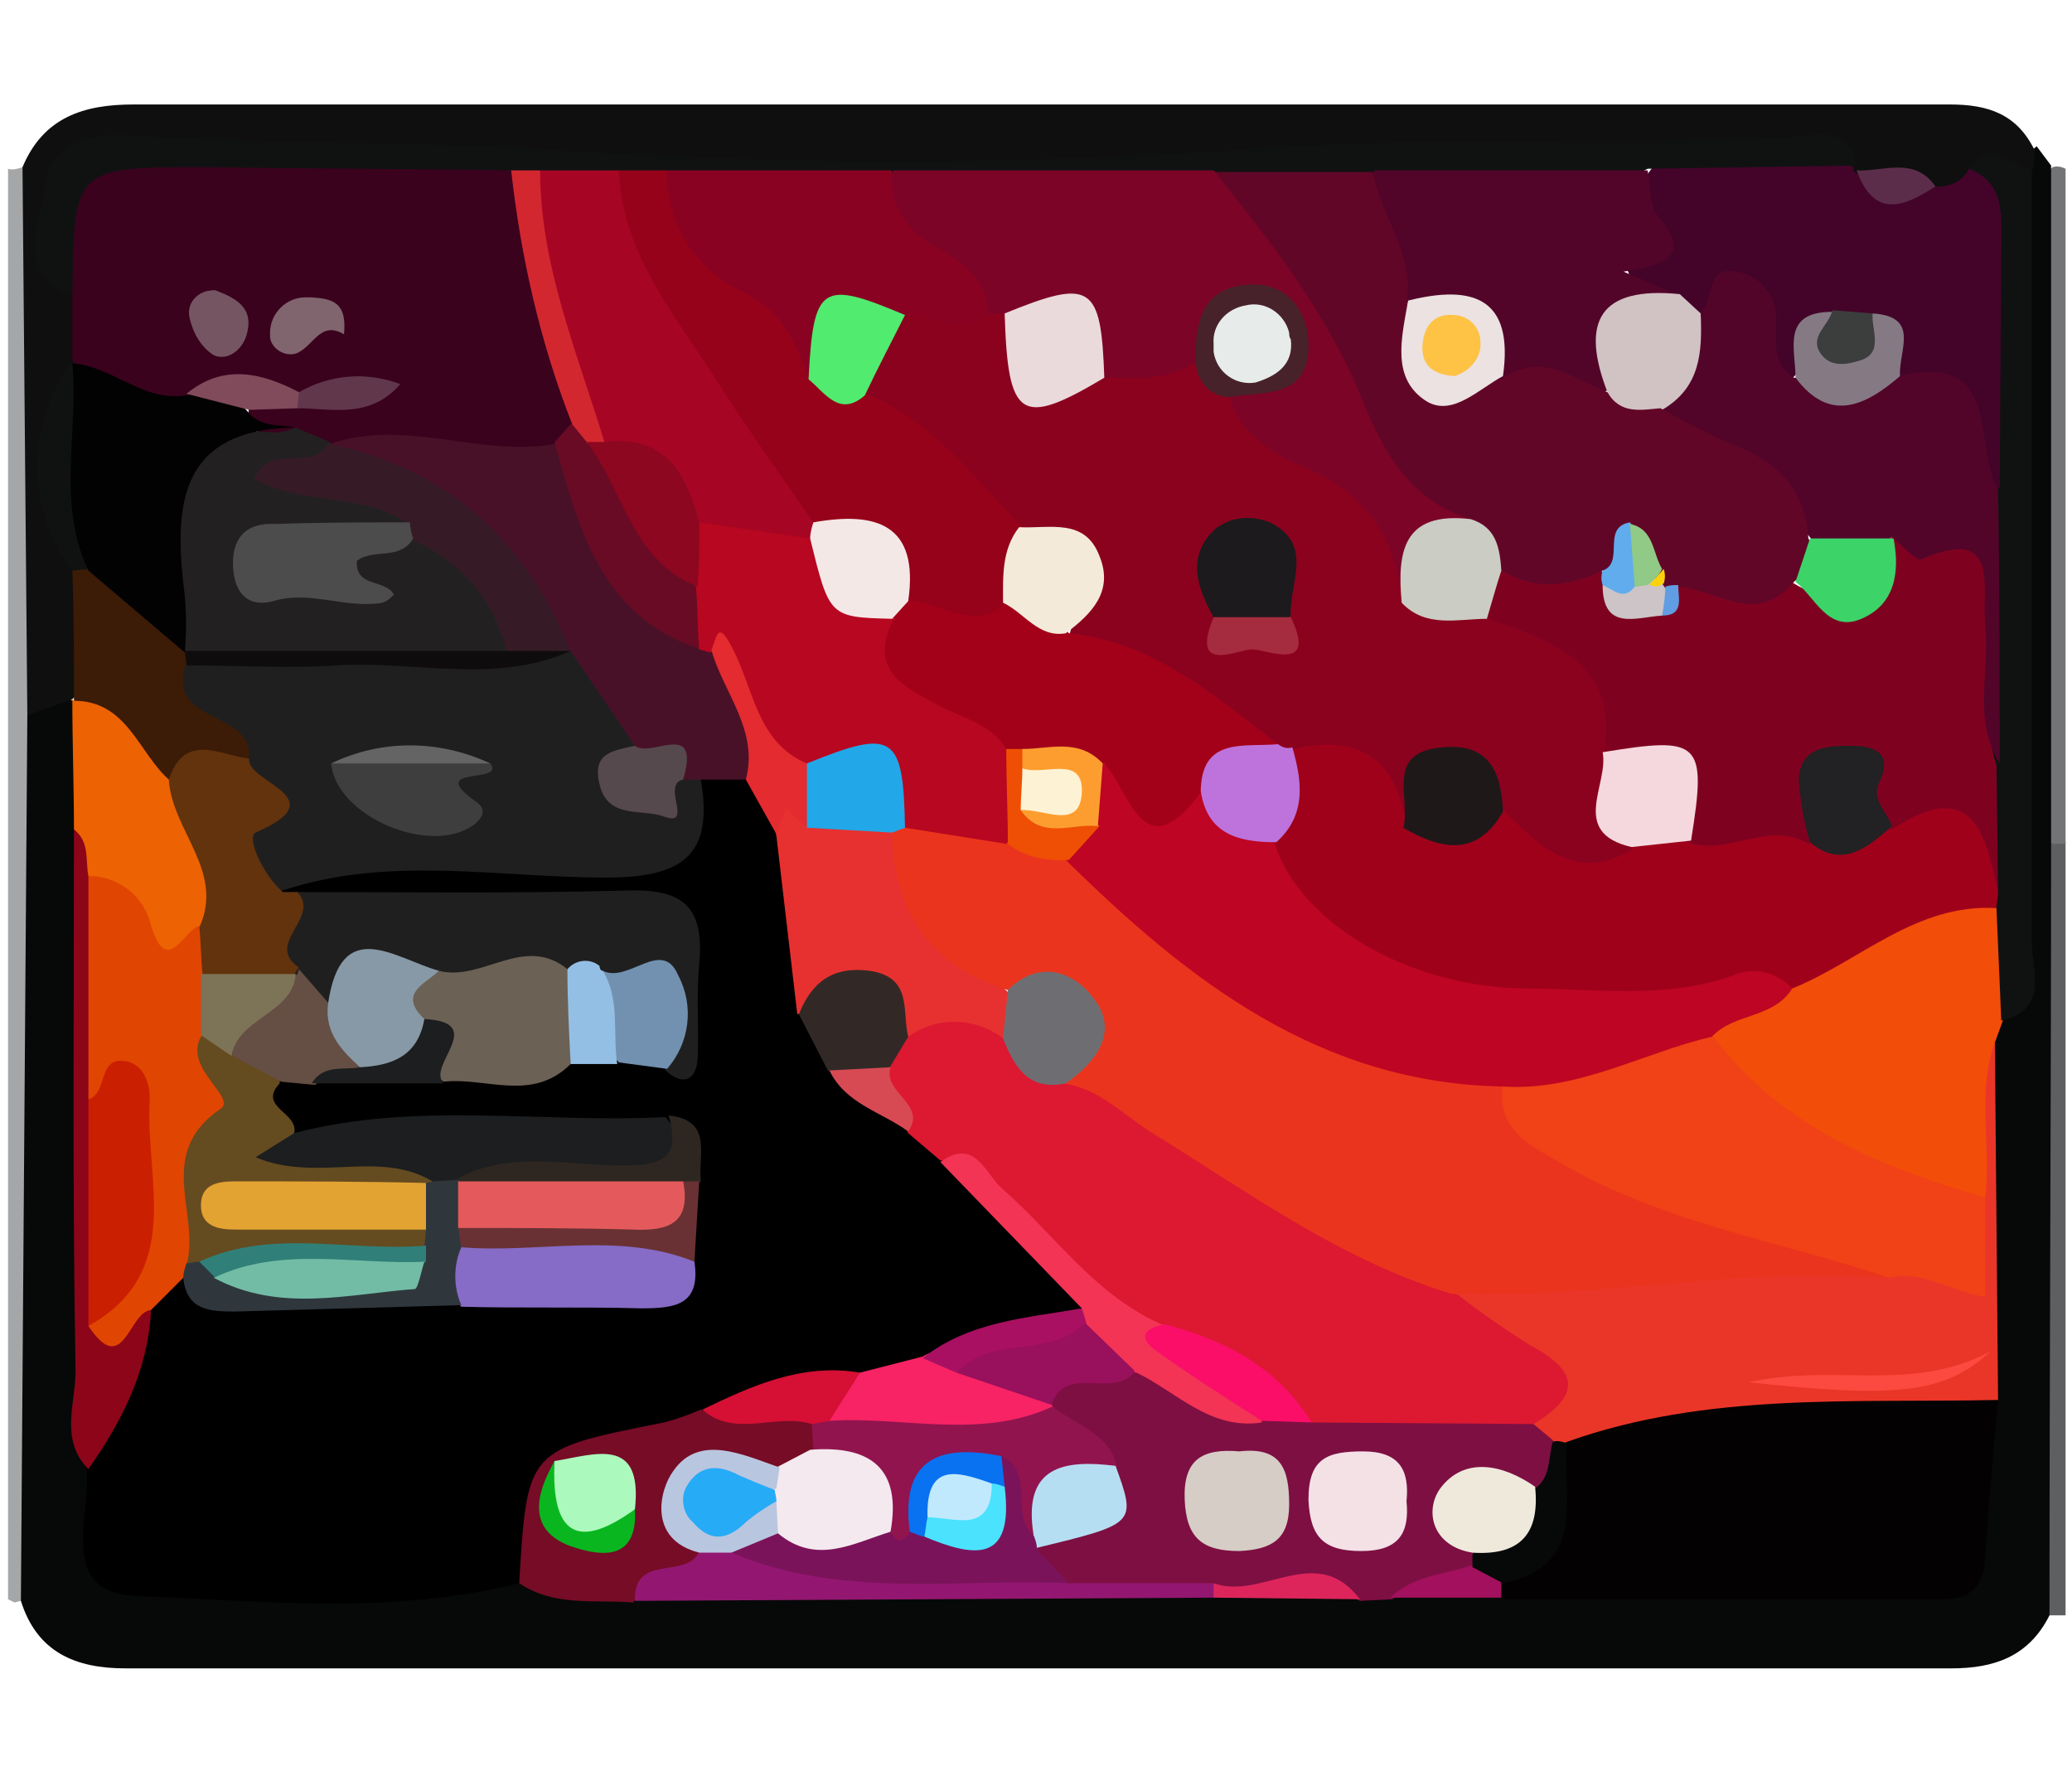 <?xml version="1.0" encoding="utf-8"?>
<!-- Generator: Adobe Illustrator 24.0.2, SVG Export Plug-In . SVG Version: 6.00 Build 0)  -->
<svg version="1.1" id="Calque_1" xmlns="http://www.w3.org/2000/svg" xmlns:xlink="http://www.w3.org/1999/xlink" x="0px" y="0px"
	 viewBox="0 0 128.9 109.9" style="enable-background:new 0 0 128.9 109.9;" xml:space="preserve">
<style type="text/css">
	.st0{fill:#A5A6A7;}
	.st1{fill:#5E5F60;}
	.st2{fill:#737475;}
	.st3{fill:#060908;}
	.st4{fill:#0F0F0F;}
	.st5{fill:#010000;}
	.st6{fill:#030101;}
	.st7{fill:#EA3628;}
	.st8{fill:#F34D0A;}
	.st9{fill:#7E0F42;}
	.st10{fill:#101212;}
	.st11{fill:#760C26;}
	.st12{fill:#ED6202;}
	.st13{fill:#8C0519;}
	.st14{fill:#931771;}
	.st15{fill:#DD255C;}
	.st16{fill:#A2105E;}
	.st17{fill:#3A021D;}
	.st18{fill:#440429;}
	.st19{fill:#3C1B07;}
	.st20{fill:#5C2D4B;}
	.st21{fill:#DD1831;}
	.st22{fill:#201F1F;}
	.st23{fill:#491128;}
	.st24{fill:#E14502;}
	.st25{fill:#E73130;}
	.st26{fill:#1C1E1F;}
	.st27{fill:#62330D;}
	.st28{fill:#654B20;}
	.st29{fill:#6C6155;}
	.st30{fill:#866BC7;}
	.st31{fill:#F33455;}
	.st32{fill:#F72364;}
	.st33{fill:#322927;}
	.st34{fill:#2F373D;}
	.st35{fill:#654E43;}
	.st36{fill:#7291B1;}
	.st37{fill:#E32B30;}
	.st38{fill:#D60F34;}
	.st39{fill:#2E2721;}
	.st40{fill:#693133;}
	.st41{fill:#94BFE4;}
	.st42{fill:#A91061;}
	.st43{fill:#D74A53;}
	.st44{fill:#EB341D;}
	.st45{fill:#F14116;}
	.st46{fill:#FD4A40;}
	.st47{fill:#9F011B;}
	.st48{fill:#BE0523;}
	.st49{fill:#91144E;}
	.st50{fill:#7B135B;}
	.st51{fill:#D6CDC6;}
	.st52{fill:#F3E1E6;}
	.st53{fill:#99105C;}
	.st54{fill:#EFE9DC;}
	.st55{fill:#B6DEF2;}
	.st56{fill:#FA0E68;}
	.st57{fill:#7E0220;}
	.st58{fill:#520529;}
	.st59{fill:#F4E9EE;}
	.st60{fill:#B9C6DF;}
	.st61{fill:#ACF9BD;}
	.st62{fill:#09B61F;}
	.st63{fill:#CB1F02;}
	.st64{fill:#232021;}
	.st65{fill:#030202;}
	.st66{fill:#690B24;}
	.st67{fill:#D32730;}
	.st68{fill:#80646E;}
	.st69{fill:#755562;}
	.st70{fill:#814B5C;}
	.st71{fill:#61374B;}
	.st72{fill:#D1C2C3;}
	.st73{fill:#857A84;}
	.st74{fill:#3C3D3D;}
	.st75{fill:#620627;}
	.st76{fill:#7B0427;}
	.st77{fill:#950219;}
	.st78{fill:#A70524;}
	.st79{fill:#8A0222;}
	.st80{fill:#0F0C0D;}
	.st81{fill:#6E6E72;}
	.st82{fill:#3E3E3E;}
	.st83{fill:#56494D;}
	.st84{fill:#646464;}
	.st85{fill:#B80720;}
	.st86{fill:#361B26;}
	.st87{fill:#8799A6;}
	.st88{fill:#7D7357;}
	.st89{fill:#22A7E8;}
	.st90{fill:#E3A332;}
	.st91{fill:#308079;}
	.st92{fill:#E45A5C;}
	.st93{fill:#72BCA5;}
	.st94{fill:#EE4F04;}
	.st95{fill:#8B021E;}
	.st96{fill:#F5D8DD;}
	.st97{fill:#1E1819;}
	.st98{fill:#222123;}
	.st99{fill:#BE73DC;}
	.st100{fill:#A30119;}
	.st101{fill:#FE9D2F;}
	.st102{fill:#0972F1;}
	.st103{fill:#4BE2FE;}
	.st104{fill:#CBCCC3;}
	.st105{fill:#3CD369;}
	.st106{fill:#CCC4C6;}
	.st107{fill:#61ACEC;}
	.st108{fill:#619DE2;}
	.st109{fill:#26ABF7;}
	.st110{fill:#4C4C4C;}
	.st111{fill:#8C071F;}
	.st112{fill:#EBE2E1;}
	.st113{fill:#91C986;}
	.st114{fill:#FED20A;}
	.st115{fill:#EADADB;}
	.st116{fill:#48222B;}
	.st117{fill:#F4EAD9;}
	.st118{fill:#F4E8E7;}
	.st119{fill:#50EB6F;}
	.st120{fill:#FEF2D4;}
	.st121{fill:#1C1A1C;}
	.st122{fill:#A52B3E;}
	.st123{fill:#C1E9FD;}
	.st124{fill:#FEC245;}
	.st125{fill:#E7ECEA;}
</style>
<path class="st0" d="M1.3,99.6l-0.4,0.1l-0.4-0.2v-89c0.3,0.1,0.6,0,0.9-0.1c1.9,1.6,1.5,3.9,1.5,6c0.1,9.4,0.1,18.7,0.1,28.1
	C3.1,60.9,2.9,77.3,3,93.7C3.1,95.8,3.2,98,1.3,99.6z"/>
<path class="st1" d="M128.5,100.5l-1,0c-1.5-1.4-1.6-3.2-1.6-5c0.1-13.2,0-26.4,0.2-39.6c0-1,0.2-2,0.7-2.9c0.3-0.6,1-0.9,1.6-0.6
	c0,0,0,0,0.1,0L128.5,100.5z"/>
<path class="st2" d="M128.5,52.5c-0.3,0-0.5,0-0.8,0c-1.5-1.1-1.5-2.8-1.5-4.5c-0.1-11-0.1-22.1,0-33.1c0-1.6,0-3.3,1.5-4.5
	c0.3-0.1,0.6,0,0.8,0.1V52.5z"/>
<path class="st3" d="M127.6,10.3c0,14,0,28,0,42.1c0,16-0.1,32-0.1,48.1c-1.3,2.6-3.5,3.3-6.1,3.3H7.8c-3.1,0-5.5-1-6.5-4.2
	l0.4-55.1c1.1-1,2.3-1.9,3.5-0.2c1,2.5,0.7,5.2,0.7,7.8C6,65,5.6,77.8,6.2,90.6c1,7.4,1,7.4,8.6,7.4c5.9,0.2,11.8,0,17.7-0.6
	c2.6,0.5,5.2,0.7,7.8,0.6c11.6,0,23.1,0,34.7,0c3,0,6,0,9.1,0c0.9,0,1.8,0,2.7,0c2.4,0,4.7,0,7,0c7.3-0.2,14.5-0.1,21.8-0.1
	c5.9,0,5.9-0.1,6.7-6c0.2-1.6,0.7-3.2,0.8-4.9c0.2-7.4-0.2-14.8,0.3-22.3c0.1-0.6,0.3-1.2,0.6-1.8c1.5-2.1,1.2-4.4,1.2-6.8
	c0-13.3,0-26.6,0-40c-0.1-1.8,0-3.7,0.4-5.5c0.2-0.6,0.6-1.1,1.1-1.5L127.6,10.3z"/>
<path class="st4" d="M4.5,43.5l-2.8,1L1.4,10.4c1.3-3.1,3.8-3.9,6.9-3.9c37.7,0,75.3,0,113,0c2.4,0,4.2,0.6,5.3,2.9l-0.1,1.1
	c-1.1,0.7-2.5,0.2-3.5,1.1c-0.8,0.5-1.7,0.7-2.6,0.5c-1.7-0.2-3.4-0.6-5.1-1c-0.5-0.2-1-0.5-1.5-0.8c-11.5-0.5-22.9-0.9-34.4,0.3
	c-7.1,0.8-14.3,0-21.5,0.3c-15.8,0.6-31.6-1.5-47.4-1c-6.5,0.2-7.6,1.7-5.6,8c0.6,1.3,0.7,2.8,0.4,4.2c-2,4.5-2.3,9,0,13.5
	c0.8,2.4,0.7,5-0.2,7.3L4.5,43.5z"/>
<path class="st5" d="M32.3,98.5c-7.9,2-15.9,1.1-23.8,0.8c-4.9-0.2-2.9-4.8-3.1-7.8c0.2-3.8,2.6-6.8,3.3-10.5
	c0.7-1.2,1.7-2.1,3.3-1.7c5.3,1.7,10.8,0.5,16.2,0.8c3-0.1,6,0.1,8.9,0c1.8-0.1,3.7,0.2,4.8-1.8c0.3-1.4,0.4-2.8,0.3-4.2
	c0-1.6,0-3.2-2.3-3.1c-6.9,0-13.8-0.2-20.7,0.3c-2-0.9-3.9-1.8-1.9-4.4c0.8-0.4,1.6-0.6,2.5-0.7c2.5,0,5,0,7.5-0.1
	c2.6,0.1,5.3,0,7.9-0.5c1-0.2,2-0.3,3-0.4c1,0,1.9-0.1,2.8-0.4c2.5-5.8,1.5-7.7-4.3-7.9c-6.1-0.2-12.2,0.6-18.3-0.6
	c-0.5-0.2-0.9-0.7-1.1-1.2c1.3-2.4,3.6-2,5.7-2c4.6-0.1,9.3-0.3,13.9,0c3.4,0.2,5.3-0.9,5.9-4.3c0.7-1,2-1.3,3.1-1
	c1.8,0.6,2.6,2.1,3.2,3.7c0.8,3.5,0.7,7.1,1.5,10.5c0.2,1.3,0.8,2.6,1.6,3.7c1.1,1.7,3.1,2.6,4.5,4c0.8,0.8,1.7,1.5,2.7,2.1
	c2.3,1.8,4.5,3.8,6.4,6c1,1.1,2.6,2.2,1.4,4.1c-3,1.6-6.6,1.6-9.6,3.4c-1.4,0.7-2.8,1.1-4.4,1.4c-3.4-0.2-6.5,1-9.6,2.2
	c-0.6,0.3-1.2,0.4-1.9,0.6C37,90,32.7,91,33.2,97.4C33.3,97.8,32.7,98.2,32.3,98.5z"/>
<path class="st6" d="M124.3,87.1c-0.3,3.3-0.6,6.6-0.8,9.9c-0.2,2.8-2.2,2.5-4,2.5c-8.7,0-17.3,0-26,0c-0.4-0.4-0.4-1-0.1-1.4
	c4-2.1,1.6-7,4.4-9.6C106.5,85,115.4,85.4,124.3,87.1z"/>
<path class="st7" d="M124.3,87.1c-9,0.2-18.1-0.5-26.8,2.6c-0.4,0.2-0.9,0.3-1.4,0.2C95.4,89.7,95,89,95,88.3c1.8-2.6-0.6-3.2-2-4.4
	c-1.2-1.1-4.8-1.9-1.2-4.4c8.2-1.1,16.4-1.6,24.6-1.4c1.8-0.1,3.6,0.3,5.2,1c1-1.7,0.2-3.5,0.4-5.2c0.5-3.1-1.6-6.8,2.1-9.2
	L124.3,87.1z"/>
<path class="st8" d="M124.2,64.6c-1.3,3.2-0.3,6.6-0.7,9.9c-5.9,0.9-14.3-3.8-17.5-9.9c0.6-2.8,3.6-2.6,5.2-4.2c2.5-1.6,5.2-3,8-4.1
	c2-0.8,4.1-1.6,5.9,0.6c0.5,2.3,0.8,4.5-0.5,6.6L124.2,64.6z"/>
<path class="st9" d="M95.4,88.6l1.2,1c0.6,1.2,0.7,2.3-0.5,3.2c-1.8,0.7-6.2-1.6-4.2,3.6c0.1,0.5,0,0.9-0.2,1.3
	c-1.4,1.5-3.5,0.8-5.1,1.8l-2,0.1c-3.1-1.8-6.4,0.1-9.6-0.6c-2.6,0-5.2,0-7.8,0c-1.2-0.3-2.5-0.5-2.9-2c0.4-2.6,4.8-1.6,4.4-4.9
	c-0.5-1.7-2.2-2.4-3.2-3.8c-0.2-0.4-0.3-0.8-0.3-1.3c1.2-2.8,3.8-1.8,6-2.1c2.8,0.6,5.1,2.7,8.1,2.3c1.1,0,2.1-0.1,3.2-0.1
	C86.7,87.5,91.3,85.6,95.4,88.6z"/>
<path class="st10" d="M124.5,63.5l-0.3-7c-0.3-0.5-0.6-1-0.8-1.6c-0.3-2.6-0.4-5.3-0.4-7.9c0-5.4,0.1-10.8-0.1-16.2
	c0.3-6.8,0.2-13.5-0.5-20.2c1.3-1.9,2.6-0.5,4,0c0,16,0,32.1,0,48.1C126.4,60.3,127.5,62.8,124.5,63.5z"/>
<path class="st11" d="M32.3,98.5c0.5-8.4,0.5-8.3,9-10c0.8-0.2,1.6-0.5,2.3-0.8c2.2,0.8,4.6-1.3,6.8,0.5c0.5,0.6,0.7,1.4,0.5,2.2
	c-0.5,0.9-1.4,1.5-2.4,1.7c-6.2-0.2-6.2-0.2-4.8,4.7c-0.4,2.5-3.4,1.2-4.3,2.9C37.1,99.5,34.5,100,32.3,98.5z"/>
<path class="st12" d="M4.6,51.6c0-2.7-0.1-5.4-0.1-8.1l0.1,0.1c4.2-1.3,4.9,2.5,6.8,4.5c1.1,3.2,3.6,6.1,2.1,9.9
	c-1.8,2.3-3.6,2.8-5.4-0.1c-0.8-1.1-1.6-2.1-2.6-3C4.7,53.9,5.4,52.6,4.6,51.6z"/>
<path class="st13" d="M4.6,51.6c1,0.8,0.7,1.9,0.9,2.9c2.9,4.3,1,9,1.5,13.5C7,72.2,7,76.4,6.8,80.5c-0.3,3.1,2-0.1,2.6,1
	c-0.2,3.8-1.8,6.9-3.9,9.9c-1.8-1.8-0.8-4.1-0.8-6.1C4.5,74.1,4.6,62.8,4.6,51.6z"/>
<path class="st14" d="M39.5,99.6c-0.1-2.9,3-1.4,3.9-2.9c0.6-0.7,1.5-1,2.4-0.9c6.7,2.3,14,0,20.6,2.7h9c0.4,0.2,0.5,0.4,0.4,0.6
	s-0.2,0.3-0.3,0.3L39.5,99.6z"/>
<path class="st15" d="M75.5,99.4c0-0.3,0-0.6,0-0.9c3,1.1,6.4-2.6,9.1,1L75.5,99.4z"/>
<path class="st16" d="M86.5,99.4c1.4-1.4,3.3-1.4,5-2c1-0.4,1.6,0.2,1.9,1v1L86.5,99.4z"/>
<path class="st17" d="M4.5,22.4v-4c-2.3-6.8-0.9-9,5.9-9s13.5-0.3,20.2,0.2c1.3,0.3,2.3,1.4,2.6,2.7c0.5,4.8,3,9,3.1,13.9
	c-0.2,0.8-0.8,1.5-1.5,1.9c-4.6,1.5-9.1,0-13.6-0.2c-1.1,0.1-2.1,0-3.2-0.3c-1.2-0.4-2.8-0.5-2.5-2.4c0.8-0.7,1.9-0.9,2.8-0.5
	c1.9,0,3.9-0.8,4.7-0.6c-0.7,0-2.5,0.4-4.3,0.6c-2.4-0.7-4.7,0-7,0.4c-2.5,0.4-5-0.4-6.8-2.1L4.5,22.4z"/>
<path class="st18" d="M122.5,10.5c2.2,0.9,2,2.8,2,4.6l-0.1,15.3c-2,0.1-1.9-1.5-2.1-2.7c-0.3-2.1-1.8-3-3.5-3.6
	c-1.4-0.7-1.3-2.6-2.8-3.2c-0.7-0.2-1.5-0.2-2.3,0c-1.3,0.4-1.3,2-2.3,2.7c-1.8,0.1-1.9-1.4-2.2-2.5c-0.5-2.5-2-1.9-3.5-1.3
	c-0.7,0-1.4-0.2-2-0.5c-3.6-1.7-3.7-5.9-0.2-9.7c4,0.1,8-1,11.8,0.8v0.2c1.4,1.5,3.2,0.8,4.9,1C121.2,11.7,122.1,11.3,122.5,10.5z"
	/>
<path class="st10" d="M115.5,10.3l-13,0.2c-5.4,2.9-11.2,1-16.8,1.4c-3.4,0.3-6.9-0.1-10.3,0.1c-6.5,0-13.1,0.2-19.6-0.1
	c-4.5,0.1-9,0.1-13.5,0c-1.1,0-2.3,0.1-3.4-0.1c-1.6,0-3.3,0-4.9-0.2c-0.8-0.1-1.6-0.5-2.2-1c-6.3-0.1-12.6-0.1-19-0.2
	c-8.2,0-8.2,0-8.3,8c-3.7-1.4-1.9-4.6-1.7-6.8c0.2-2.4,2.5-3.3,4.9-3.2C16.4,9,25.1,8.8,33.9,9.3c14.6,1,29.2,1,43.8,0
	C88.8,8.5,99.9,9,111,8.6C112.7,8.5,114.9,7.6,115.5,10.3z"/>
<path class="st19" d="M10.5,48.5c-1.9-1.7-2.6-4.9-5.9-4.9c0-2.7,0-5.4-0.1-8.1c0.4-0.3,0.8-0.5,1.3-0.5c2.7,0.7,4.2,2.9,5.9,4.8
	c0.1,0.2,0.2,0.4,0.4,0.6c0.2,0.4,0.4,0.8,0.6,1.2c0.3,2.3,4.7,2.8,2.8,6.2c-0.1,0.1-0.3,0.2-0.4,0.2C13.5,47.5,11.8,46.6,10.5,48.5
	z"/>
<path class="st10" d="M5.5,35.4l-1,0.1c-2.9-3.9-2.9-9.1,0-13l0,0C6.8,26.6,6.2,31,5.5,35.4z"/>
<path class="st20" d="M120.4,11.6c-2,1.3-3.8,2-4.9-1C117.1,10.7,119.1,9.7,120.4,11.6z"/>
<path class="st21" d="M95.4,88.6l-13.8-0.1c-3.1-1.8-5.9-4-9.3-5.3c-3.7-1-5.4-4.5-8.2-6.7c-1.8-1.5-2.8-4.1-5.6-4.3l-2-1.7
	c-0.5-1.5-2.2-2.5-1.7-4.4c0.3-1,0.8-1.8,1.5-2.5c1.8-1.5,4.4-1.6,6.2-0.1c1.3,1.3,2.5,2.7,4.5,2.8c8,4.4,15.8,9.1,23.5,14.1
	c1.5,1.2,3.1,2.3,4.7,3.3C98.4,85.4,98.2,86.9,95.4,88.6z"/>
<path class="st22" d="M15.5,47.2c0.3-3-5-2.1-4-5.7c1.9-1.8,4.3-1.4,6.6-1.4c5.4-0.1,10.8,0,16.2-0.1c3.8,0.1,4.5,3.1,5.5,5.9
	c0.1,1-1.5,2,0,2.9c1.1,0.7,1.6-0.7,2.6-0.8c0.4,0,0.9,0.2,1.2,0.5c0.8,4.7-1.1,6.1-5.9,6.1c-6.7,0-13.5-1.4-20.1,0.8
	C14.9,55,13.8,53.4,15,51C15.7,49.7,15.3,48.5,15.5,47.2z"/>
<path class="st23" d="M39.5,46.4l-4-5.9l-0.6-0.3c-3.7-5.2-7.8-9.9-14.1-12l-0.2-0.6c4.7-1.6,9.4,0.9,14,0c2,2.4,2.9,5.5,4.7,8
	c1.3,1.7,2.5,3.5,4.7,4.1c0.5,0.2,0.9,0.5,1.2,0.9c1.4,2.5,3.5,4.9,1.2,7.9h-2.9h-1C41.8,47.4,40.2,47.5,39.5,46.4z"/>
<path class="st22" d="M18.4,55.5c6.9,0,13.8,0.1,20.7-0.1c3.6-0.1,4.7,1.2,4.4,4.6c-0.2,2,0,4-0.1,5.9c-0.1,1.3-0.9,1.7-2,0.7
	c-0.5-2.2,0.6-5.4-3.3-5.4C37,61.1,35.9,61,34.8,61c-2.7-0.8-5.3,1.4-8,0.4c-2.3-1.2-4.3-0.5-6.1,1.1c-1.5,0.5-2.1-0.6-2.8-1.5
	C16.3,59.1,17.2,57.3,18.4,55.5z"/>
<path class="st24" d="M5.5,68.4V54.5c1.9,0,3.5,1.3,3.9,3.1c1,3.2,2,0.3,3,0c0.8,0.7,1.3,1.7,1.4,2.8c0.1,1.3,0.1,2.6,0.2,3.9
	c2.4,5-2.1,9.2-1.6,14.1c-0.2,0.5-0.6,0.9-1,1.1l-2,2c-1.4,0.1-1.7,4.3-3.9,1c2.2-3.3,3.2-7.2,2.8-11.1C8.1,69.5,7.6,68.3,5.5,68.4z
	"/>
<path class="st25" d="M62.4,64.6c-1.7-1.3-4.1-1.4-5.9-0.1c-1.8-2.8-4.4-2-6.9-1.4L48.3,52c-0.6-2.4,0-3.2,2.3-1.8
	c1.5,0.9,3.5,0,5,1.1c1.2,4.4,4.2,7.7,7.5,10.8C63.4,62.9,63.2,64,62.4,64.6z"/>
<path class="st26" d="M18.3,70.5c7.6-2,15.4-0.6,23.1-1c2,2.5,1.2,3.9-1.8,4.2c-3.6,0.4-7.2-0.2-10.8,0.5c-0.8,0.2-1.7,0.2-2.6,0
	c-2.7-0.7-5.6-0.2-8.3-0.6c-1.1-0.2-2.6-0.4-2.4-1.9C15.7,70.5,17.1,70.2,18.3,70.5z"/>
<path class="st27" d="M12.6,60.6c-0.1-1-0.1-2-0.2-2.9c1.6-3.5-1.7-6-1.9-9.2c1-3,3.2-1.5,5-1.3c-0.2,1.5,5.5,2.4,0.4,4.6
	c-0.6,0.3,0.5,2.7,1.7,3.7c0.3,0,0.6,0,0.9,0c1.5,1.6-2.1,3.2,0.1,4.7c-0.2,0.2-0.3,0.5-0.5,0.7C16.3,62,14.1,61.8,12.6,60.6z"/>
<path class="st28" d="M18.3,70.5l-2.4,1.5c3.8,1.6,7.7-0.5,11,1.5c-0.3,0.4-0.7,0.7-1.1,0.9c-3,0.9-6.1,0.3-9.3,0.6
	c3.4,0.9,7.1-0.8,10.1,1.5c0.2,0.5,0.1,1.1-0.3,1.5c-4.2,1.9-8.8,0.5-13.1,1.1c-0.6,0-1.1-0.1-1.6-0.4c0.9-3.1-2-6.9,2.1-9.7
	c1.1-0.7-2.3-2.5-1.2-4.5c0.9-0.5,1.7,0,2.4,0.4c0.9,0.7,2.6,0.7,2.5,2.5C16,68.9,18.6,69.2,18.3,70.5z"/>
<path class="st29" d="M27.3,60.4c2.7,0.7,5.3-2.3,8-0.1c1.9,1.9,1.8,3.9,0.2,5.9c-2.4,2.4-5.3,0.8-7.9,1.1c-1.4-0.9-0.3-3.1-2.1-3.8
	C24.5,61.6,25.1,60.6,27.3,60.4z"/>
<path class="st30" d="M43.2,78.5c0.4,2.7-1.2,2.9-3.3,2.9c-3.7-0.1-7.5,0-11.2-0.1c-1.4-1.3-1.3-2.7-0.2-4.1
	C33.5,76.1,38.6,74.2,43.2,78.5z"/>
<path class="st31" d="M58.5,72.3c2.2-1.6,2.8,0.8,3.9,1.7c3.3,2.9,5.8,6.7,10.1,8.5c1.1,2.9,5.6,2.4,6,6c-3.2,0.5-5.3-1.9-7.8-3.1
	c-1.6-0.3-2.9-1.3-3.6-2.7c-0.1-0.4,0-0.9,0.2-1.3L58.5,72.3z"/>
<path class="st32" d="M53.5,85.4l3.9-1c0.9-0.6,1.8,0,2.7,0.1c1.9,0.8,4.1,1.1,5.4,3l0,0c-0.1,2.1-1.7,2.2-3.1,2.2
	c-3.4,0.1-6.8,0.7-10.1-0.4C49.8,87.1,52.5,86.5,53.5,85.4z"/>
<path class="st33" d="M49.7,63.1c0.8-2,2.1-3,4.4-2.7c2.7,0.4,2,2.5,2.4,4.1l-1.2,2c-1.2,1.1-2.5,0.8-3.8,0.1L49.7,63.1z"/>
<path class="st34" d="M28.7,77.6c-0.5,1.1-0.5,2.5,0,3.6l-14.1,0.4c-1.6,0-3-0.1-3.2-2.1c0-0.3,0.1-0.6,0.2-0.9
	c0.2,0,0.5-0.1,0.8-0.1c0.7,0,1.4,0.1,2,0.4c3.7,0.5,7.5,0.9,11.1-0.4c0.3-0.3,0.6-0.6,0.9-0.9l0.1-1.1c-0.8-0.8-0.8-2-0.1-2.8
	c0,0,0,0,0.1-0.1l0.5-0.1l1.5-0.1l0.5,0.5c0.5,0.8,0.6,1.8,0.3,2.6C29.1,76.8,28.9,77.2,28.7,77.6z"/>
<path class="st35" d="M17.5,67.3l-3-1.6c-0.8-3.3,2.4-3.6,4-5.1l0.1-0.3l2,2.3c1.3,1.1,2.3,2.2,2.2,4c-1,0.8-2.3,0-3.2,0.9
	L17.5,67.3z"/>
<path class="st36" d="M37.5,60.4c1.6,0.8,3.7-2.1,4.7,0.3c1,1.9,0.7,4.2-0.7,5.8l-3-0.4C37.1,64.6,36.7,62.4,37.5,60.4z"/>
<path class="st37" d="M50.2,51.5l-1.3-1.2c-0.2,0.5-0.4,1.1-0.6,1.6l-1.9-3.4c0.8-3-1.3-5.3-2.1-7.9c-0.3-0.6-0.5-1.3,0.1-1.8
	c1.2-0.9,1.8,0.2,2.2,1c1.4,2.8,2.9,5.4,4.6,8C51.5,49.2,51.6,50.6,50.2,51.5z"/>
<path class="st38" d="M53.5,85.4l-1.9,3c-0.2,0.3-0.7,0.4-1.1,0.2c0,0,0,0,0,0c-2.2-0.7-4.8,0.9-6.8-0.9
	C46.8,86.2,49.9,84.8,53.5,85.4z"/>
<path class="st39" d="M28.5,73.3c3.4-1.8,7.1-0.7,10.6-0.8c2.6,0,3.1-0.9,2.5-3.1c2.8,0.3,1.8,2.5,2,4.1c-0.5,0.4-1,0.7-1.6,1
	c-4.5,0.4-9.1,1.5-13.4-1L28.5,73.3z"/>
<path class="st40" d="M42.5,73.5c0.3,0,0.7,0,1,0c-0.1,1.6-0.2,3.3-0.3,5c-4.7-1.9-9.7-0.5-14.5-0.9c-0.1-0.4-0.1-0.8-0.2-1.2
	c2.4-1.9,5.3-1.1,8.1-1.4C38.6,74.9,40.9,75.6,42.5,73.5z"/>
<path class="st41" d="M37.5,60.4c1.1,1.8,0.6,3.9,0.9,5.8h-2.9c-0.1-2-0.2-3.9-0.2-5.9c0.5-0.6,1.4-0.7,2-0.2
	C37.3,60.3,37.4,60.4,37.5,60.4z"/>
<path class="st42" d="M59.5,85.4l-2.1-0.9c2.9-2.3,6.5-2.5,9.9-3.1c0.1,0.3,0.2,0.6,0.3,1C66.2,86.6,62.3,84.6,59.5,85.4z"/>
<path class="st26" d="M19.4,67.4c0.7-1.2,2-0.8,3-1c1.1-1.3,2.5-2.3,4-3c4,0.2,0.1,2.9,1.2,4H19.4z"/>
<path class="st43" d="M51.6,66.6l3.8-0.2c-0.5,1.6,2.3,2.3,1.1,4C54.9,69.2,52.6,68.7,51.6,66.6z"/>
<path class="st3" d="M93.5,98.5l-1.9-1c0-0.3,0-0.6,0-0.8c1.2-1.4,2.6-2.7,3.9-4.1c1-0.7,0.8-1.9,1.1-2.9c0.3-0.1,0.6,0,0.9,0.1
	C97.1,93.1,98.9,97.4,93.5,98.5z"/>
<path class="st44" d="M62.7,61.6c-4.8-1.5-7.1-4.8-7.2-9.8c0.2-0.5,0.6-0.8,1-1c2.1-0.6,4,0.3,6,0.7c1.5,0.4,2.9,0.9,4.2,1.6
	c8,6.6,16.5,12.5,27,14.2c4.7,6.2,11.9,7.2,18.6,9.4c1.8,0.6,4.5-0.2,5,2.8c-9-0.7-18,1.3-27,1c-6.9-2.1-12.6-6.3-18.6-10
	c-1.8-1.1-3.3-2.8-5.6-3.1C67.3,64.1,66.7,61.8,62.7,61.6z"/>
<path class="st45" d="M117.5,79.5c-6.8-2.3-14.1-3.4-20.5-7.2c-1.9-1.1-3.9-2-3.5-4.8c4.1-1.9,8.2-4.1,13-3.1
	c4.3,5.7,10.4,8.2,17,10.1v6.2C121.3,80.3,119.5,79,117.5,79.5z"/>
<path class="st46" d="M108.8,86c5.4-1.2,10,0.7,15-1.9C121,86.7,118,87,108.8,86z"/>
<path class="st47" d="M124.3,55.5c0,0.4-0.1,0.7-0.1,1c-5-0.3-8.5,3.3-12.7,5c-8.9,1.7-17.7,2.8-26.2-1.3c-3.3-1.6-6.7-3.2-6.6-7.8
	c0.3-2.2,0.3-4.4,1.7-6.3c5.1-1.5,5.7-1.2,7.8,3.5c1.7,2.6,3.7,0.6,5.6,0.4c2.6,1,5,3.1,8,1.5c1.2-0.3,2.3-0.4,3.5-0.4
	c2.3,0.1,4.7-0.9,7,0c2,1,3.8,0.3,5.5-0.9C123.5,48.3,123.5,48.3,124.3,55.5z"/>
<path class="st48" d="M79.3,52.5c1.6,4.9,8.2,8.9,15.6,9c4.3,0,8.6,0.7,12.9-0.8c1.3-0.6,2.8-0.2,3.7,0.8c-1.2,1.9-3.6,1.5-5,3
	c-4.3,1-8.3,3.4-13,3.1C82.1,67.4,73.9,61,66.3,53.5c-0.4-1.2,0.7-1.9,0.8-3c0.1-1.1,0.5-2.1,1.1-3c2.4-0.3,3.7,3.5,6.4,1.7
	C76.5,49.9,77.8,51.3,79.3,52.5z"/>
<path class="st49" d="M50.5,88.6l1.1-0.2c4.6-0.3,9.4,1.2,13.9-0.9c1.4,1.2,3.5,1.6,4,3.8c-2.1,0.7-4.6,1.1-4.6,4.1
	c-2.9,0.7-2-2.5-3.4-3.2c-3.5-1.2-3.5,1.8-4.3,3.6c-0.8,1-1.5,1-2.2,0c-0.4-2.7-2.7-3.9-4.4-5.5L50.5,88.6z"/>
<path class="st50" d="M62.3,90.6c2.2,1,0.4,3.7,2.1,5c0.3,0.1,0.4,0.3,0.3,0.5s-0.1,0.3-0.2,0.3l2,2.1c-7-0.3-14.2,1-21-1.9
	c0.6-1.1,1.7-1.8,3-1.8c2.3,0.6,4.7-0.5,6.9,0.5c0.4,0.8,0.8,0.6,1.2,0c0.4-0.2,0.9-0.3,1.3-0.3c2.2,0.5,3.4-0.3,3.5-2.6
	C61.5,91.8,61.8,91.1,62.3,90.6z"/>
<path class="st51" d="M77.1,90.3c2.6-0.3,3.1,1.1,3.1,3.3s-1.1,2.8-3.1,2.9c-2.3,0-3.3-0.8-3.4-3.2C73.6,90.8,74.8,90.1,77.1,90.3z"
	/>
<path class="st52" d="M87.5,93.4c0.2,2-0.5,3.1-2.8,3.1s-3.2-0.8-3.3-3.2c0-2.6,1.2-3,3.4-3S87.7,91.4,87.5,93.4z"/>
<path class="st53" d="M59.5,85.4c2.2-2.4,5.8-0.8,8-3.1l3.1,3c-1.3,1.8-4.3-0.5-5.2,2.1L59.5,85.4z"/>
<path class="st54" d="M95.5,92.5c0.3,2.9-0.9,4.3-3.9,4.1c-2.5-0.4-3-2.6-2-4C91.1,90.6,93.5,91.1,95.5,92.5z"/>
<path class="st55" d="M64.5,96.3c0-0.3-0.1-0.5-0.2-0.8c-0.7-4.3,1.9-4.7,5.1-4.3C70.7,94.8,70.7,94.8,64.5,96.3z"/>
<path class="st56" d="M78.5,88.4c-2.2-1.4-4.4-2.8-6.5-4.3c-1.3-0.9-0.8-1.5,0.5-1.7c3.8,1,7,2.7,9.1,6.1L78.5,88.4z"/>
<path class="st57" d="M124.3,55.5c-0.8-3.7-1.6-7.2-6.6-3.9c-2-0.1-1.5-2.8-3.2-3.2c-1.9,0.8-0.6,3.1-2,4.1c-2.5-1.5-5,0.8-7.5-0.1
	c-0.8-2.7-2-5-5.2-5.2c-1.3-4.2-4.8-6.3-7.9-8.8c-0.6-1.1-0.2-2.5,0.9-3.2c2.1-0.5,4.1,0,6.2,0c0.4,0.2,0.8,0.4,1.1,0.7
	c0.5,0.9,1.5,1.4,2.5,1.2c0.8-0.3,1.4-0.9,2.2-1.1c2.2-0.2,4.3,0.5,6.5,0.1c3.6,2.5,4.7-1,6.5-2.8c6.6,0.2,5.9-1.3,6,6
	c0,2.8-0.5,5.6,0.4,8.3L124.3,55.5z"/>
<path class="st58" d="M124.4,47.5c-1.7-2.7-0.6-5.7-0.9-8.6c-0.2-2.6,0.9-6.2-4-4.1c-0.3,0.1-1.2-0.9-1.8-1.4
	c-1.2,1.1-2.8,1.5-4.4,1c-2.5-4-7.6-5.2-10.2-9.2c0.7-2,0.7-4.3,2.6-5.7c1-0.6,0.3-3,2.3-2.6c1.5,0.2,2.6,1.6,2.5,3.1
	c0,1.2-0.3,2.6,1.1,3.5c2.2,0.1,4.4,0.1,6.5-0.1c6.5-1.6,4.6,4.3,6.2,7.1C124.4,36.2,124.4,41.8,124.4,47.5z"/>
<path class="st59" d="M55.4,95.3c-2.3,0.7-4.6,2.1-7,0.1c-0.5-0.4-0.8-1-0.9-1.7c-0.1-0.9,0.2-1.8,0.8-2.4l2.1-1.1
	C54.2,89.9,56.1,91.4,55.4,95.3z"/>
<path class="st60" d="M48.3,93.4l0.1,2l-2.9,1.2h-2c-3.2-0.8-2.5-3.9-1.6-5.1c1.6-2.3,4.3-1,6.6-0.2l-0.2,1.3
	c-0.9,0.5-1.9,0.1-3,0.5C46.2,93.6,47.3,92.6,48.3,93.4z"/>
<path class="st61" d="M34.5,90.9c2.5-0.4,5.5-1.6,5,3c-0.7,2-2.1,2.5-3.9,1.7C33.6,94.6,33.7,92.8,34.5,90.9z"/>
<path class="st62" d="M34.5,90.9c-0.2,4,1,5.9,5,3c0.2,3.5-2.5,2.8-4,2.3C32.8,95.2,33.3,93,34.5,90.9z"/>
<path class="st63" d="M5.5,68.4C6.7,68,6.1,65.9,7.6,66s1.8,1.7,1.7,2.7c-0.2,4.9,2.1,10.5-3.8,13.8C5.5,77.8,5.5,73.1,5.5,68.4z"/>
<path class="st64" d="M18.4,26.6l2.1,0.9l0,0c0.8,0.6-2,2.2,0.8,2.5c1.7,0.2,4.1-0.1,4.4,2.6c-2.7,1.8-6.2,0.2-9,2
	c0.4,1.7,1.8,1.1,2.8,1.3c1.3,0.3,1.2,0.2,2-1.2c1-1.7,3-1,4.5-1.6c3,0.3,4.6,2.3,5.7,4.8c0.5,1.2,0.9,2.6-1.1,3.1
	c-6.4-0.3-12.8,0.6-19.1-0.5l0,0c-1.4-2.2-1.6-4.6-1.6-7.1c0.1-6.2,0.8-6.9,7.1-6.5C17.5,26.9,18,26.8,18.4,26.6z"/>
<path class="st65" d="M18.4,26.6c-7.4,0.1-7.6,5-6.9,10.5c0.1,1.2,0.1,2.3,0,3.5l-6-5.1c-2-4.2-0.6-8.6-1-12.9c2.5,0.2,4.4,2.4,7,2
	c1.5-0.2,2.9-0.2,3.9,1C16.2,26.6,17.3,26.4,18.4,26.6z"/>
<path class="st66" d="M43.6,40.4c-6.2-2-7.6-7.5-9.1-12.9c0.4-0.4,0.7-0.8,1-1.1c0.7-0.1,1.4,0.1,1.8,0.8c2.2,3.2,4,6.8,6.7,9.7
	C44.3,38.1,44.1,39.3,43.6,40.4z"/>
<path class="st67" d="M36.5,27.5l-0.9-1.1c-2-5.1-3.2-10.4-3.8-15.8l1.8,0c2.4,5.3,3.9,10.9,4.4,16.7c-0.2,0.4-0.7,0.6-1.2,0.4
	C36.6,27.6,36.5,27.6,36.5,27.5z"/>
<path class="st68" d="M21.4,20.8c-1.5-0.9-1.9,0.8-3,1.2c-0.7,0.2-1.5-0.3-1.6-1c0-0.1,0-0.2,0-0.3c0-1.2,1-2.2,2.2-2.2
	c0.2,0,0.3,0,0.4,0C20.7,18.6,21.6,18.8,21.4,20.8z"/>
<path class="st69" d="M13.5,18.1c1.3,0.5,2.2,1.1,1.9,2.5c-0.2,1.1-1.2,1.9-2.1,1.5c-0.8-0.5-1.3-1.4-1.5-2.3
	c-0.2-0.8,0.3-1.5,1.1-1.7C13.1,18.1,13.3,18,13.5,18.1z"/>
<path class="st70" d="M15.5,25.5l-3.9-1c2.3-1.9,4.7-1.3,7-0.1c0.3,0.3,0.4,0.5,0.3,0.7s-0.3,0.3-0.4,0.3L15.5,25.5z"/>
<path class="st71" d="M18.5,25.4l0.1-1c1.9-1.1,4.2-1.3,6.3-0.5C23,26.1,20.6,25.4,18.5,25.4z"/>
<path class="st58" d="M85.5,10.6h17c0.2,1,0.1,2.2,0.6,2.8c2.2,2.5,0.5,3.1-2.1,3.5l3.5,1.5c-2.1,1.5-4.1,3.1-4.5,5.9
	c-2.5,0.7-5,0.9-7.3-0.7c-0.1-3.7-3.6-3.5-5.6-5C86.2,15.9,84.1,13.6,85.5,10.6z"/>
<path class="st72" d="M100,24.4c-1.7-4.4-0.5-6.6,4.5-6.1l1.3,1.2c0.1,2.4,0,4.6-2.4,6C101.7,26.6,100.5,26.6,100,24.4z"/>
<path class="st73" d="M118.2,23.4c-2.2,1.9-4.4,2.9-6.5,0.1c0-1.8-0.9-4.1,2.3-4.1c0.7,2.2,1.6,1,2.5,0.1
	C119.5,19.7,118.1,21.8,118.2,23.4z"/>
<path class="st74" d="M116.5,19.5c-0.1,1,0.7,2.4-0.7,2.9c-0.9,0.3-2,0.5-2.6-0.5s0.6-1.7,0.8-2.6L116.5,19.5z"/>
<path class="st75" d="M100,24.4c0.8,1.4,2.1,1.1,3.3,1c1.4,0.8,2.8,1.5,4.3,2.2c2.8,1,4.7,2.7,4.9,5.9c0.7,1.2,0,2-0.9,2.7
	c-2.3,2.8-4.8,0.5-7.2,0.3l-0.5,0.4c-0.2,0-0.4-0.1-0.6-0.1c-0.3-0.2-0.6-0.5-0.8-0.9c-0.2-0.5-0.7-0.8-1.2-1
	c-0.5,0.4-1,0.6-1.6,0.6c-2.1,1-4.3,1.3-6.4-0.1c-1.1-0.7-1.9-1.8-3-2.4c-0.9-0.3-1.8-0.8-2.5-1.5c-4.7-6.6-8.8-13.6-12.4-20.8h10
	c0.5,2.8,2.6,5.1,2.1,8.1c1.1,2.6,1.8,5.8,5.9,4.8C95.9,21.8,97.9,23.6,100,24.4z"/>
<path class="st76" d="M75.5,10.6c3.6,4.5,7.1,8.9,9.3,14.4c1.3,3.2,3,6.2,6.7,7.3c-1.6,1.5-2.9,3.3-3.9,5.3c-0.7,0.2-1.5,0-1.6-0.7
	c-1-3.7-3.8-5.6-6.7-7.6c-1.6-1-3.6-2-3.1-4.6c0.7-1.8,4.1-1,3.7-3.8c-0.1-0.8-0.8-1.5-1.6-1.6c-2.8-0.2-2.3,2.7-3.6,3.9
	c-1.5,1.4-3.7,1.8-5.6,1c-1.8-1.9-2.5-5.5-6.4-4.1c-0.5,0-1-0.2-1.4-0.4c-1.5-1.3-2.9-2.7-4.4-4s-2.9-2.9-1.3-5.1L75.5,10.6z"/>
<path class="st77" d="M38.5,10.6h3c1.9,5.1,7.9,6.8,9.7,11.9c0.6,1.2,2,1.7,3.2,1.3c4.2,1.7,7.6,4.8,9.5,8.8
	c0.1,1.8-0.1,3.5-0.7,5.2c-2.4,2.6-4.9,2-7.3,0.1c-0.5-3.2-2.9-4.3-5.7-4.6c-4.2-5-7.9-10.4-11.1-16.1C38,15.1,36.8,12.9,38.5,10.6z
	"/>
<path class="st78" d="M38.5,10.6c0.2,5.2,3.5,9,6.1,13.1c1.9,3,4,5.9,6,8.8c0.3,0.5,0.1,1.1-0.3,1.4c-2.4,1.2-4.5,0.3-6.6-0.8
	c-1.8-2.2-3.8-4.1-6.1-5.6c-1.7-5.6-4-11-4-16.9L38.5,10.6z"/>
<path class="st79" d="M50.3,23.5c-0.8-2.3-1.7-4.2-4.2-5.4c-2.9-1.4-4.7-4.3-4.6-7.5h14c-0.2,2.3,1,3.8,2.8,4.8
	c1.6,0.9,3.1,2,3.2,4.1c-1.2,2.5-3.3,1.5-5.2,1.1C53,18.8,51.8,21.6,50.3,23.5z"/>
<path class="st80" d="M11.5,40.5h20c1.1-1,2.9-1,4,0l0,0c-4.7,2.1-9.7,0.6-14.5,0.9c-3.1,0.2-6.3,0-9.4,0L11.5,40.5z"/>
<path class="st81" d="M62.7,61.6c2-2,4.2-1.1,5.4,0.6c1.5,2,0.1,3.9-1.8,5.2c-2.3,0.5-3.2-1-3.9-2.8L62.7,61.6z"/>
<path class="st82" d="M30.5,47.5c1,1.3-4,0.1-1,2.3c0.8,0.5,0.6,1,0,1.5c-2.7,2-8.6-0.5-8.9-3.8C23.8,47.1,27.2,46.5,30.5,47.5z"/>
<path class="st83" d="M39.5,46.4c1,0.8,4.1-1.7,3,2.1c-1.4,0.3,0.7,3-1.2,2.3c-1.3-0.5-3.5,0.2-4-2C36.8,46.8,38.2,46.7,39.5,46.4z"
	/>
<path class="st84" d="M30.5,47.5h-9.9C23.7,46,27.3,46,30.5,47.5z"/>
<path class="st85" d="M43.5,32.5l6.9,1c2.8,0.4,2,4.8,5.2,4.6c-0.2,3.3,2.2,4.3,4.6,5.4c1.6,0.6,2.8,1.9,3.3,3.5
	c0.3,1.9,0.6,3.8-0.9,5.5l-6.3-1c-0.9-2.5-3.4-4.2-6.1-4c-3.1-1.3-3.3-4.6-4.6-7.1c-1-2-1-0.7-1.4,0.2l-0.7-0.2
	c-0.1-1.3-0.1-2.6-0.2-3.9C42.5,35.2,42.2,33.8,43.5,32.5z"/>
<path class="st86" d="M35.5,40.5h-4c-0.7-3.1-2.9-5.7-5.9-6.9c-0.3-0.2-0.4-0.4-0.4-0.6s0.1-0.4,0.2-0.4c-2.8-2-6.5-1.1-9.6-2.8
	c1-2.3,3.6-0.4,4.6-2.2C27.8,29.1,32.7,33.6,35.5,40.5z"/>
<path class="st87" d="M26.4,63.4c-0.4,2.3-2,2.9-4,3c-1.1-1-2.2-2.1-2-3.9c0.8-5.6,4.1-2.9,6.9-2.1C26.5,61.2,24.7,61.8,26.4,63.4z"
	/>
<path class="st88" d="M18.4,60.6c-0.2,2.5-3.6,2.7-4,5.1l-1.9-1.3c0-1.3,0-2.6,0-3.8L18.4,60.6z"/>
<path class="st89" d="M50.2,47.5c5.4-2.2,6-1.8,6.1,4l-0.8,0.3l-5.3-0.3L50.2,47.5z"/>
<path class="st90" d="M26.5,73.6c0,1,0,1.9,0,2.9c-4,0-7.9,0-11.9,0c-1,0-2.1-0.2-2.1-1.5s1-1.5,2.1-1.5
	C18.5,73.5,22.5,73.5,26.5,73.6z"/>
<path class="st91" d="M26.5,77.5v1c-4.2,1.8-8.7,0.6-13.1,1l-1-1C16.9,76.4,21.7,77.9,26.5,77.5z"/>
<path class="st92" d="M42.5,73.5c0.5,2.6-0.9,3.1-3.1,3c-3.6-0.1-7.3-0.1-10.9-0.1c0-1,0-1.9,0-2.9L42.5,73.5z"/>
<path class="st93" d="M13.3,79.5c4.2-2,8.7-0.8,13.1-1c-0.2,0.6-0.4,1.7-0.6,1.7C21.7,80.5,17.4,81.7,13.3,79.5z"/>
<path class="st94" d="M62.7,52.5c0-2-0.1-3.9-0.1-5.9c0.2-0.4,0.7-0.5,1.1-0.3c0.3,0.3,0.5,0.7,0.7,1.1c0.2,0.8,0.4,1.5,0.8,2.3
	c1,0.8,2.3,0.8,3.2,1.7l-1.9,2.1C65.1,53.6,63.7,53.3,62.7,52.5z"/>
<path class="st95" d="M56.3,19.6c1.7,0,3.5,1.4,5.2-0.1h1c1.4,2.4,2.6,5.1,6.2,4c2,0,4,0.2,5.7-1c1,0.3,1.8,1.1,2.1,2.2
	c0.6,2.3,2.8,3.6,4.5,4.3c4,1.6,5.8,4.5,6.3,8.5c1.9-0.4,3.7-0.5,5.3,1c4,1.4,8.1,2.7,7.2,8.4c1.3,1.7,1.2,3.9,1.8,5.9
	c-3.5,2.2-5.7-0.1-7.9-2.2c-2.7-3.5-4.5-1.8-6.2,1c-0.5-4.2-2.8-6-7-5c-0.4,0.3-0.9,0.3-1.3,0.2c-4.1-2.5-8.4-4.9-12.7-7.2
	c0.9-3,0.8-5.7-2.9-6.8c-3-3.1-5.6-6.6-9.7-8.3C52.7,21.9,54.6,20.8,56.3,19.6z"/>
<path class="st96" d="M101.5,52.7c-3.9-0.9-1.4-3.9-1.8-5.9c6.1-1,6.5-0.7,5.5,5.5L101.5,52.7z"/>
<path class="st97" d="M87.3,51.5c0.5-1.8-1.2-4.7,2.4-5c3-0.3,3.7,1.6,3.8,4C91.9,53.3,89.7,52.9,87.3,51.5z"/>
<path class="st98" d="M112.6,52.4c-0.4-1.3-0.6-2.6-0.7-3.9c0.1-2,1.7-2.1,3.2-2.1s2.7,0.4,1.8,2.3c-0.5,1.1,0.5,1.8,0.8,2.7
	C116.2,52.7,114.6,54.1,112.6,52.4z"/>
<path class="st99" d="M79.5,46.3c0.3,0.2,0.5,0.3,0.9,0.2c0.6,2.1,0.9,4.2-1,5.9c-2.2,0-4.3-0.4-4.7-3.2
	C74.1,44.8,76.9,45.8,79.5,46.3z"/>
<path class="st100" d="M79.5,46.3c-2.1,0.2-4.8-0.5-4.8,3c-3.6,4.9-4.4-0.1-6-1.8c-1.8,0.3-3.5,0.4-5-0.9h-1.1
	c-0.9-1.5-2.6-1.9-4-2.6c-2.2-1.2-4.7-2.2-3-5.5c-0.3-0.9,0.1-1.2,1-1.1c2,0,4,2,6,0.1c2-0.7,2.8,0.7,3.9,1.9
	C71.6,39.9,75.5,43.2,79.5,46.3z"/>
<path class="st101" d="M63.6,46.6c1.7,0,3.5-0.7,5,0.9l-0.3,3.9c-1.6-0.2-3.5,0.9-4.8-1c1.4-0.8,2-1.6,0.1-2.6L63.6,46.6z"/>
<path class="st102" d="M57.4,95.6c-0.3-0.1-0.5-0.2-0.8-0.3c-0.6-4.5,1.8-5.5,5.7-4.7l0.2,1.9c-0.3,0.3-0.7,0.5-1.1,0.5
	c-1.3-0.3-2.6,0.5-3,1.8C58.1,95.1,57.8,95.4,57.4,95.6z"/>
<path class="st103" d="M61.7,92.3c0.3,0,0.5,0.1,0.8,0.2c0.6,4.8-1.9,4.4-5,3.1c0.1-0.4,0.1-0.8,0.2-1.2
	C58.8,93.4,60.2,92.7,61.7,92.3z"/>
<path class="st104" d="M92.5,38.5c-1.8,0-3.8,0.6-5.3-1c-0.3-3.2,0.1-5.7,4.3-5.2c1.6,0.5,1.8,1.8,1.9,3.2
	C93.1,36.4,92.8,37.5,92.5,38.5z"/>
<path class="st105" d="M111.7,36.2c0.3-0.9,0.6-1.8,0.9-2.7h5.2c0.4,2.1,0.1,4.1-2,5S112.9,37.1,111.7,36.2z"/>
<path class="st106" d="M103.4,38.3c-1.6,0.1-3.7,1-3.7-1.9c0.5-0.2,1-0.3,1.6-0.5c0.4-0.1,0.7-0.1,1.1-0.1c0.4,0.1,0.7,0.2,1,0.5
	l0.2,0.3C104.1,37.1,104,37.9,103.4,38.3C103.4,38.3,103.4,38.3,103.4,38.3z"/>
<path class="st107" d="M101.7,36.5c-0.7,0.9-1.3,0.2-2-0.1c-0.1-0.3-0.1-0.6,0-0.9c1.4-0.5-0.1-2.7,1.7-3
	C102.3,33.7,102.4,35.2,101.7,36.5z"/>
<path class="st108" d="M103.4,38.3c0.1-0.6,0.2-1.2,0.2-1.8c0.3-0.1,0.5-0.1,0.8-0.1C104.4,37.2,104.8,38.3,103.4,38.3z"/>
<path class="st109" d="M48.3,93.4c-0.7,0.4-1.3,0.8-1.9,1.3c-1.1,1.1-2.2,1.3-3.3,0c-0.6-0.5-0.8-1.5-0.4-2.2c0.8-1.4,2-1.4,3.3-0.7
	c0.7,0.3,1.4,0.6,2.2,0.9C48.2,92.9,48.3,93.1,48.3,93.4z"/>
<path class="st110" d="M25.5,32.5c0,0.3,0.1,0.7,0.2,1c-0.8,1.4-2.5,0.6-3.5,1.4C22.1,36.6,24,36,24.5,37c-0.2,0.2-0.4,0.4-0.7,0.5
	c-2.3,0.4-4.5-0.8-6.8-0.1c-1.5,0.4-2.4-0.4-2.5-2.1s0.7-2.8,2.6-2.7C19.9,32.5,22.7,32.5,25.5,32.5z"/>
<path class="st111" d="M43.5,32.5c0,1.4,0,2.7-0.1,4c-4.1-1.6-4.6-6-6.9-9h1C41.3,27,42.7,29.4,43.5,32.5z"/>
<path class="st112" d="M93.5,23.4c-1.5,0.8-3.1,2.5-4.7,1.6c-2.3-1.4-1.6-4-1.2-6.3C91.6,17.7,94.2,18.5,93.5,23.4z"/>
<path class="st113" d="M101.7,36.5c-0.1-1.3-0.2-2.6-0.3-3.9c1.5,0.3,1.4,1.8,2,2.8c-0.2,0.4-0.5,0.7-0.9,1
	C102.3,36.4,102,36.5,101.7,36.5z"/>
<path class="st114" d="M102.6,36.4l0.9-1c0.1,0.3,0.1,0.6,0,0.9l-0.4,0.2L102.6,36.4z"/>
<path class="st115" d="M68.7,23.5c-5.2,3.1-6,2.6-6.2-4C67.9,17.3,68.5,17.7,68.7,23.5z"/>
<path class="st116" d="M76.5,24.7c-1.2,0-2.1-1-2.1-2.2c0,0,0,0,0,0c-0.1-2.6,0.5-4.8,3.6-4.8c2,0,3.3,1.5,3.4,3.6
	C81.5,24.9,78.6,24.3,76.5,24.7z"/>
<path class="st117" d="M66.3,39.4c-1.7,0.3-2.6-1.3-3.9-1.9c0-1.6-0.1-3.3,1-4.7c1.9,0.1,4.1-0.6,5,1.8
	C69.3,36.8,67.9,38.2,66.3,39.4z"/>
<path class="st118" d="M56.5,37.4l-1,1.1c-3.9-0.1-3.9-0.1-5.1-5c0-0.3,0.1-0.7,0.2-1C54.5,31.8,57.2,32.6,56.5,37.4z"/>
<path class="st119" d="M56.3,19.6c-0.8,1.6-1.7,3.3-2.5,5c-1.6,1.4-2.5-0.2-3.5-1C50.6,17.7,51.1,17.4,56.3,19.6z"/>
<path class="st120" d="M63.6,47.8c1.3,0.5,3.8-0.9,3.7,1.5s-2.4,1-3.8,1.1C63.5,49.5,63.6,48.7,63.6,47.8z"/>
<path class="st121" d="M75.5,38.4c-1-1.8-1.7-3.7,0-5.4c1-0.9,2.5-1,3.7-0.4c2.5,1.4,1,3.7,1.1,5.7c-1.3,1.3-3.4,1.4-4.7,0.1
	C75.6,38.5,75.6,38.5,75.5,38.4z"/>
<path class="st122" d="M75.5,38.4h4.8c1.7,3.5-1.5,2-2.4,2S74,42,75.5,38.4z"/>
<path class="st123" d="M61.7,92.3c0,3.2-2.3,2.1-4,2.1C57.6,91,59.5,91.5,61.7,92.3z"/>
<path class="st124" d="M90.5,23.4c-1.6-0.1-2.1-0.9-2-2s0.7-1.9,1.9-1.8c0.9,0,1.7,0.7,1.7,1.7c0,0.1,0,0.2,0,0.3
	C92,22.4,91.4,23.1,90.5,23.4z"/>
<path class="st125" d="M78.1,23.8c-1.2,0.2-2.4-0.6-2.6-1.9c0-0.1,0-0.3,0-0.5c-0.1-1.2,0.8-2.2,2-2.4c1.2-0.3,2.4,0.5,2.7,1.7
	c0,0.1,0,0.3,0.1,0.4C80.5,22.7,79.4,23.4,78.1,23.8z"/>
</svg>
